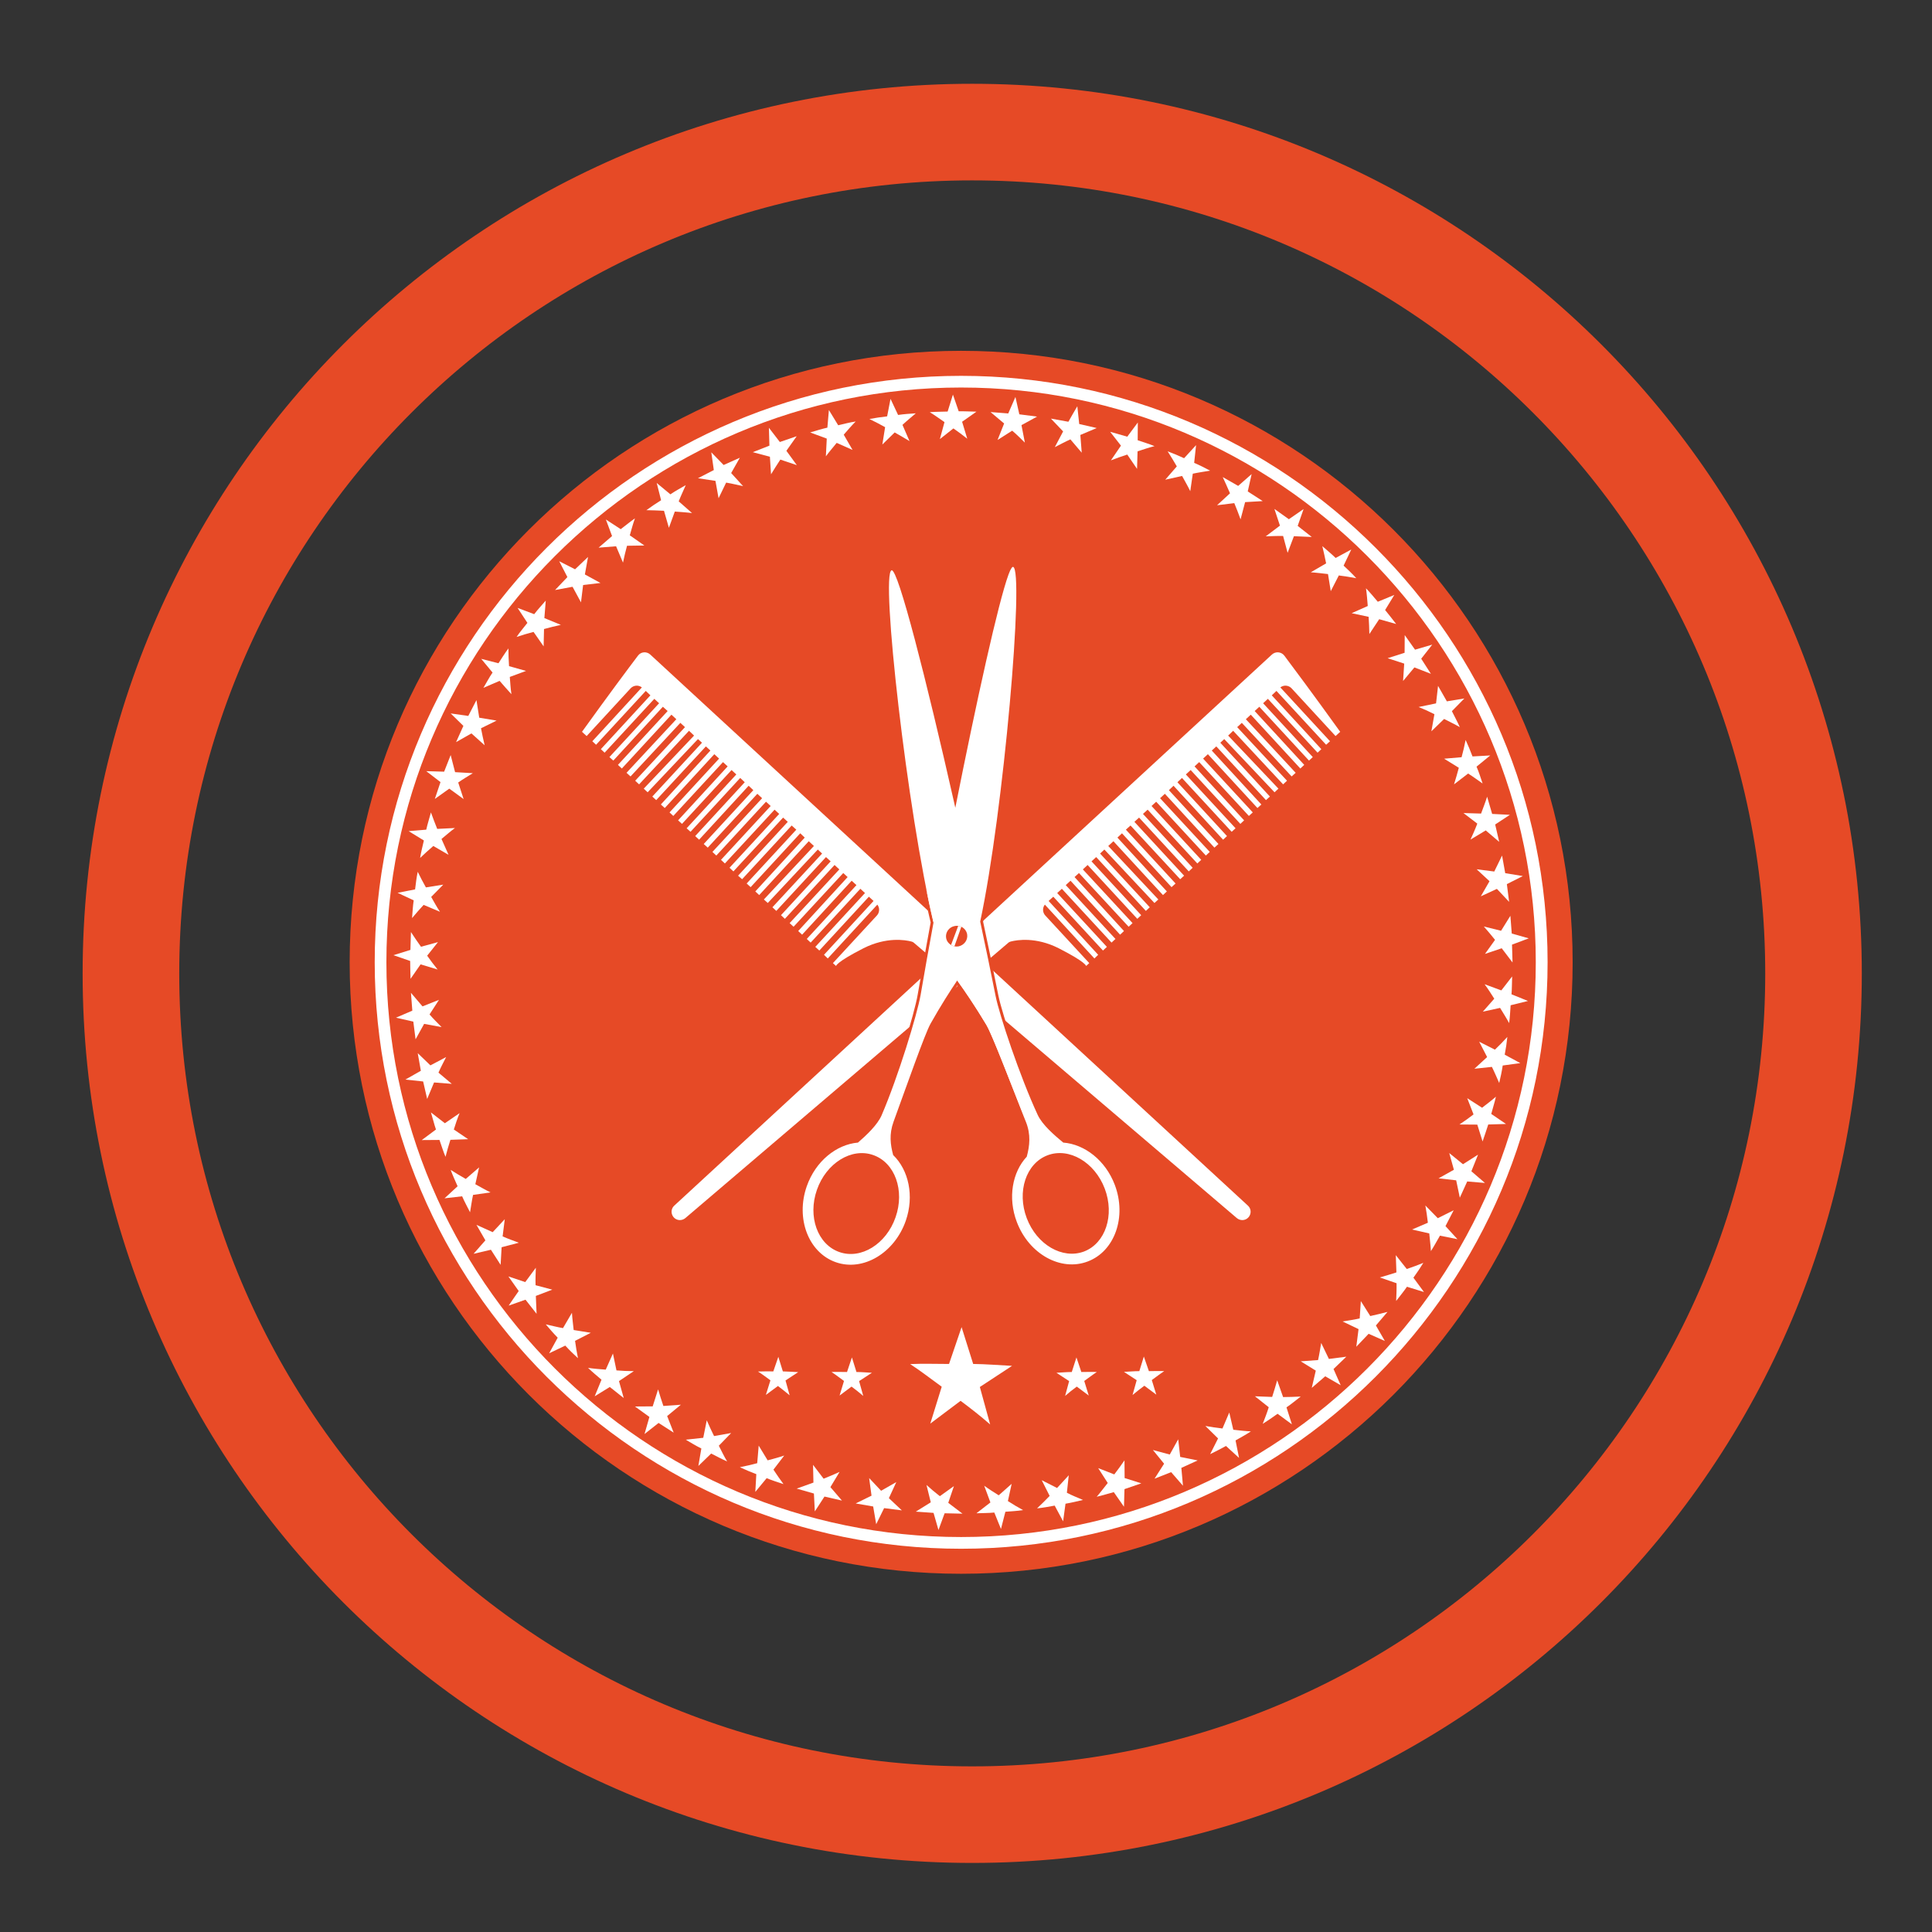 <svg xmlns="http://www.w3.org/2000/svg" xmlns:xlink="http://www.w3.org/1999/xlink" width="80" zoomAndPan="magnify" viewBox="0 0 60 60" height="80" preserveAspectRatio="xMidYMid meet" version="1.0"><rect x="0" y="0" width="60" height="60" fill="#333333" stroke="none"/><defs><clipPath id="5bf45abd13"><path d="M 2.566 2.602 L 57.82 2.602 L 57.82 57.855 L 2.566 57.855 Z M 2.566 2.602 " clip-rule="nonzero"/></clipPath><clipPath id="a3993bd142"><path d="M 30.191 2.602 C 14.934 2.602 2.566 14.973 2.566 30.23 C 2.566 45.488 14.934 57.855 30.191 57.855 C 45.449 57.855 57.82 45.488 57.82 30.23 C 57.82 14.973 45.449 2.602 30.191 2.602 Z M 30.191 2.602 " clip-rule="nonzero"/></clipPath><clipPath id="1982f3f7d8"><path d="M 10.859 10.895 L 49 10.895 L 49 49 L 10.859 49 Z M 10.859 10.895 " clip-rule="nonzero"/></clipPath></defs><g clip-path="url(#5bf45abd13)"><g clip-path="url(#a3993bd142)"><path stroke-linecap="butt" transform="matrix(0.75, 0, 0, 0.75, 2.566, 2.602)" fill="none" stroke-linejoin="miter" d="M 36.834 -0 C 16.49 -0 0.001 16.494 0.001 36.838 C 0.001 57.182 16.49 73.672 36.834 73.672 C 57.178 73.672 73.673 57.182 73.673 36.838 C 73.673 16.494 57.178 -0 36.834 -0 Z M 36.834 -0 " stroke="#e64a26" stroke-width="8" stroke-opacity="1" stroke-miterlimit="4"/></g></g><g clip-path="url(#1982f3f7d8)"><path fill="#e64a26" d="M 10.859 29.883 C 10.859 40.371 19.359 48.875 29.848 48.875 C 40.336 48.875 48.84 40.371 48.84 29.883 C 48.84 19.395 40.336 10.895 29.848 10.895 C 19.359 10.895 10.859 19.395 10.859 29.883 " fill-opacity="1" fill-rule="nonzero"/></g><path fill="#ffffff" d="M 47.453 31.086 L 46.914 31.219 C 46.898 31.406 46.895 31.59 46.867 31.773 C 46.781 31.613 46.68 31.453 46.586 31.301 L 46.051 31.418 L 46.406 31.016 C 46.309 30.863 46.215 30.715 46.105 30.566 L 46.625 30.758 L 46.961 30.324 C 46.953 30.508 46.957 30.695 46.941 30.879 L 47.453 31.086 " fill-opacity="1" fill-rule="nonzero"/><path fill="#ffffff" d="M 47.215 33.016 L 46.668 33.09 C 46.641 33.273 46.602 33.453 46.559 33.633 C 46.484 33.465 46.414 33.297 46.332 33.133 L 45.789 33.191 L 46.184 32.828 L 45.938 32.352 L 46.426 32.598 C 46.562 32.469 46.688 32.34 46.812 32.203 C 46.793 32.387 46.766 32.57 46.73 32.754 L 47.215 33.016 " fill-opacity="1" fill-rule="nonzero"/><path fill="#ffffff" d="M 46.77 34.906 L 46.219 34.922 C 46.164 35.098 46.102 35.273 46.043 35.449 L 45.879 34.926 L 45.324 34.922 C 45.477 34.82 45.621 34.719 45.762 34.609 L 45.566 34.105 L 46.027 34.402 C 46.172 34.289 46.324 34.176 46.457 34.059 C 46.418 34.238 46.359 34.414 46.312 34.594 L 46.77 34.906 " fill-opacity="1" fill-rule="nonzero"/><path fill="#ffffff" d="M 46.117 36.738 L 45.566 36.691 L 45.336 37.195 L 45.223 36.656 L 44.676 36.594 L 45.152 36.328 L 45.008 35.809 L 45.434 36.156 L 45.902 35.859 L 45.695 36.375 L 46.117 36.738 " fill-opacity="1" fill-rule="nonzero"/><path fill="#ffffff" d="M 45.262 38.484 L 44.719 38.375 C 44.625 38.535 44.539 38.699 44.438 38.855 C 44.43 38.672 44.402 38.484 44.387 38.305 L 43.852 38.184 L 44.344 37.973 C 44.324 37.793 44.297 37.617 44.266 37.438 L 44.652 37.832 L 45.145 37.586 L 44.891 38.078 L 45.262 38.484 " fill-opacity="1" fill-rule="nonzero"/><path fill="#ffffff" d="M 44.223 40.125 L 43.695 39.961 C 43.59 40.113 43.473 40.254 43.359 40.402 C 43.367 40.215 43.375 40.039 43.371 39.852 L 42.852 39.672 C 43.027 39.625 43.191 39.57 43.367 39.516 L 43.348 38.98 L 43.688 39.41 C 43.863 39.352 44.031 39.289 44.203 39.219 C 44.105 39.379 44.004 39.531 43.895 39.68 L 44.223 40.125 " fill-opacity="1" fill-rule="nonzero"/><path fill="#ffffff" d="M 43.008 41.645 L 42.504 41.422 L 42.121 41.824 L 42.191 41.277 L 41.695 41.039 C 41.871 41.012 42.051 40.984 42.227 40.945 L 42.262 40.406 L 42.555 40.871 C 42.73 40.832 42.914 40.789 43.09 40.742 L 42.73 41.164 L 43.008 41.645 " fill-opacity="1" fill-rule="nonzero"/><path fill="#ffffff" d="M 41.637 43.02 L 41.156 42.742 L 40.738 43.102 L 40.863 42.566 L 40.395 42.277 L 40.934 42.238 C 40.973 42.066 41 41.879 41.031 41.707 L 41.27 42.203 L 41.812 42.133 L 41.414 42.516 L 41.637 43.02 " fill-opacity="1" fill-rule="nonzero"/><path fill="#ffffff" d="M 40.121 44.234 L 39.676 43.906 C 39.523 44.016 39.371 44.121 39.215 44.219 C 39.281 44.047 39.348 43.879 39.402 43.703 L 38.973 43.363 L 39.508 43.383 C 39.562 43.207 39.617 43.043 39.664 42.867 L 39.848 43.387 C 40.031 43.387 40.211 43.379 40.395 43.371 C 40.246 43.484 40.105 43.605 39.953 43.707 L 40.121 44.234 " fill-opacity="1" fill-rule="nonzero"/><path fill="#ffffff" d="M 38.48 45.277 L 38.074 44.906 C 37.914 44.996 37.746 45.078 37.582 45.16 L 37.828 44.672 L 37.434 44.285 C 37.613 44.316 37.789 44.344 37.965 44.363 L 38.176 43.867 L 38.301 44.402 C 38.48 44.422 38.668 44.445 38.848 44.453 C 38.695 44.555 38.531 44.641 38.371 44.734 L 38.48 45.277 " fill-opacity="1" fill-rule="nonzero"/><path fill="#ffffff" d="M 36.738 46.141 L 36.371 45.719 L 35.855 45.922 L 36.152 45.457 L 35.805 45.031 L 36.328 45.172 L 36.59 44.699 L 36.652 45.246 L 37.195 45.355 L 36.688 45.586 L 36.738 46.141 " fill-opacity="1" fill-rule="nonzero"/><path fill="#ffffff" d="M 34.906 46.793 L 34.59 46.34 C 34.414 46.387 34.238 46.441 34.059 46.484 C 34.176 46.348 34.289 46.195 34.402 46.055 L 34.105 45.594 L 34.605 45.789 C 34.715 45.648 34.82 45.5 34.922 45.352 L 34.926 45.902 L 35.445 46.066 L 34.922 46.246 L 34.906 46.793 " fill-opacity="1" fill-rule="nonzero"/><path fill="#ffffff" d="M 33.016 47.246 L 32.754 46.758 C 32.57 46.793 32.391 46.824 32.207 46.844 C 32.34 46.719 32.469 46.59 32.598 46.457 L 32.352 45.969 L 32.828 46.211 C 32.949 46.078 33.074 45.949 33.191 45.816 L 33.133 46.359 C 33.297 46.445 33.461 46.508 33.633 46.582 C 33.453 46.625 33.273 46.668 33.09 46.699 L 33.016 47.246 " fill-opacity="1" fill-rule="nonzero"/><path fill="#ffffff" d="M 31.086 47.484 L 30.879 46.973 C 30.695 46.992 30.512 46.988 30.324 46.996 L 30.758 46.66 L 30.566 46.141 C 30.715 46.25 30.863 46.34 31.016 46.438 L 31.418 46.082 L 31.301 46.617 C 31.453 46.715 31.613 46.812 31.773 46.898 C 31.59 46.926 31.406 46.934 31.223 46.949 L 31.086 47.484 " fill-opacity="1" fill-rule="nonzero"/><path fill="#ffffff" d="M 29.145 47.516 L 28.992 46.984 L 28.441 46.945 L 28.906 46.656 L 28.773 46.117 C 28.906 46.238 29.047 46.355 29.188 46.465 L 29.625 46.152 L 29.449 46.672 L 29.891 47.008 L 29.336 46.996 L 29.145 47.516 " fill-opacity="1" fill-rule="nonzero"/><path fill="#ffffff" d="M 27.211 47.336 L 27.117 46.785 L 26.574 46.691 L 27.066 46.449 L 26.992 45.902 L 27.363 46.297 L 27.836 46.027 L 27.605 46.527 L 28.008 46.906 L 27.457 46.836 L 27.211 47.336 " fill-opacity="1" fill-rule="nonzero"/><path fill="#ffffff" d="M 25.305 46.938 L 25.277 46.383 L 24.742 46.23 L 25.262 46.043 L 25.25 45.492 L 25.578 45.922 C 25.742 45.859 25.91 45.785 26.074 45.711 L 25.789 46.184 L 26.148 46.602 L 25.605 46.477 L 25.305 46.938 " fill-opacity="1" fill-rule="nonzero"/><path fill="#ffffff" d="M 23.457 46.332 L 23.488 45.781 C 23.316 45.715 23.145 45.645 22.977 45.566 C 23.156 45.531 23.336 45.488 23.516 45.441 L 23.562 44.895 L 23.84 45.352 C 24.016 45.305 24.184 45.262 24.355 45.203 L 24.02 45.641 C 24.117 45.793 24.223 45.938 24.332 46.09 C 24.156 46.031 23.98 45.977 23.809 45.906 L 23.457 46.332 " fill-opacity="1" fill-rule="nonzero"/><path fill="#ffffff" d="M 21.688 45.527 L 21.781 44.984 C 21.613 44.902 21.457 44.805 21.297 44.711 L 21.84 44.652 L 21.949 44.109 C 22.02 44.277 22.098 44.438 22.176 44.598 L 22.707 44.504 L 22.324 44.898 C 22.406 45.062 22.488 45.23 22.582 45.387 C 22.41 45.312 22.25 45.223 22.086 45.141 L 21.688 45.527 " fill-opacity="1" fill-rule="nonzero"/><path fill="#ffffff" d="M 20.016 44.535 L 20.168 44.004 L 19.719 43.68 L 20.27 43.676 L 20.438 43.148 C 20.488 43.32 20.543 43.492 20.602 43.664 L 21.145 43.625 L 20.719 43.977 L 20.922 44.492 L 20.453 44.191 L 20.016 44.535 " fill-opacity="1" fill-rule="nonzero"/><path fill="#ffffff" d="M 18.469 43.363 L 18.68 42.848 C 18.539 42.727 18.395 42.609 18.262 42.48 C 18.441 42.508 18.629 42.52 18.812 42.535 L 19.035 42.035 L 19.145 42.559 C 19.324 42.574 19.504 42.582 19.684 42.582 L 19.223 42.891 L 19.371 43.418 L 18.938 43.074 L 18.469 43.363 " fill-opacity="1" fill-rule="nonzero"/><path fill="#ffffff" d="M 17.055 42.027 L 17.32 41.543 C 17.188 41.41 17.07 41.27 16.949 41.129 C 17.129 41.168 17.305 41.215 17.484 41.246 L 17.762 40.77 C 17.773 40.949 17.797 41.125 17.816 41.305 L 18.348 41.391 L 17.859 41.641 C 17.883 41.824 17.914 42 17.949 42.18 C 17.812 42.055 17.68 41.926 17.555 41.789 L 17.055 42.027 " fill-opacity="1" fill-rule="nonzero"/><path fill="#ffffff" d="M 15.797 40.547 C 15.898 40.395 16.004 40.246 16.109 40.094 L 15.789 39.641 L 16.312 39.816 L 16.641 39.371 C 16.637 39.551 16.625 39.734 16.633 39.914 L 17.152 40.051 L 16.641 40.246 L 16.664 40.801 L 16.32 40.363 L 15.797 40.547 " fill-opacity="1" fill-rule="nonzero"/><path fill="#ffffff" d="M 14.707 38.938 L 15.074 38.52 L 14.797 38.039 L 15.301 38.266 L 15.676 37.863 L 15.609 38.398 C 15.77 38.469 15.945 38.531 16.113 38.594 L 15.578 38.734 L 15.547 39.281 L 15.246 38.812 L 14.707 38.938 " fill-opacity="1" fill-rule="nonzero"/><path fill="#ffffff" d="M 13.805 37.215 L 14.211 36.84 C 14.137 36.672 14.059 36.504 13.996 36.332 C 14.148 36.43 14.305 36.523 14.465 36.613 L 14.879 36.254 L 14.762 36.777 C 14.922 36.863 15.07 36.953 15.234 37.031 L 14.691 37.109 C 14.652 37.289 14.629 37.469 14.598 37.648 C 14.516 37.484 14.426 37.324 14.352 37.152 L 13.805 37.215 " fill-opacity="1" fill-rule="nonzero"/><path fill="#ffffff" d="M 13.098 35.406 L 13.539 35.078 C 13.48 34.906 13.438 34.723 13.383 34.547 L 13.816 34.883 L 14.273 34.57 C 14.203 34.738 14.148 34.906 14.094 35.078 L 14.539 35.379 L 13.988 35.398 C 13.934 35.57 13.879 35.75 13.836 35.926 C 13.762 35.754 13.711 35.578 13.648 35.402 L 13.098 35.406 " fill-opacity="1" fill-rule="nonzero"/><path fill="#ffffff" d="M 12.59 33.527 L 13.07 33.254 L 12.973 32.707 L 13.367 33.086 L 13.855 32.828 C 13.777 32.984 13.688 33.148 13.617 33.312 L 14.031 33.66 L 13.48 33.617 L 13.266 34.129 L 13.141 33.586 L 12.59 33.527 " fill-opacity="1" fill-rule="nonzero"/><path fill="#ffffff" d="M 12.297 31.605 L 12.805 31.387 L 12.762 30.832 L 13.121 31.254 L 13.633 31.051 L 13.34 31.504 C 13.457 31.641 13.59 31.77 13.715 31.898 L 13.172 31.797 L 12.906 32.277 L 12.836 31.727 L 12.297 31.605 " fill-opacity="1" fill-rule="nonzero"/><path fill="#ffffff" d="M 12.219 29.664 L 12.746 29.5 C 12.754 29.316 12.754 29.133 12.762 28.945 C 12.863 29.102 12.969 29.254 13.074 29.402 L 13.602 29.258 L 13.266 29.68 C 13.367 29.824 13.477 29.969 13.59 30.109 L 13.062 29.949 L 12.75 30.398 C 12.746 30.211 12.738 30.027 12.738 29.844 L 12.219 29.664 " fill-opacity="1" fill-rule="nonzero"/><path fill="#ffffff" d="M 12.348 27.727 L 12.891 27.621 C 12.914 27.438 12.934 27.254 12.973 27.074 C 13.051 27.238 13.137 27.398 13.227 27.559 L 13.766 27.473 L 13.391 27.855 C 13.48 28.012 13.562 28.164 13.664 28.316 L 13.156 28.102 C 13.031 28.234 12.918 28.371 12.797 28.512 C 12.812 28.328 12.82 28.145 12.848 27.961 L 12.348 27.727 " fill-opacity="1" fill-rule="nonzero"/><path fill="#ffffff" d="M 12.691 25.812 L 13.238 25.766 C 13.277 25.586 13.336 25.41 13.383 25.23 C 13.449 25.406 13.508 25.574 13.578 25.742 L 14.129 25.715 C 13.98 25.824 13.852 25.941 13.711 26.055 L 13.93 26.547 L 13.457 26.273 C 13.316 26.395 13.18 26.516 13.047 26.645 C 13.078 26.461 13.121 26.281 13.164 26.102 L 12.691 25.812 " fill-opacity="1" fill-rule="nonzero"/><path fill="#ffffff" d="M 13.238 23.949 L 13.793 23.965 L 13.996 23.449 L 14.133 23.98 L 14.684 24.012 C 14.535 24.105 14.375 24.199 14.23 24.301 L 14.398 24.816 L 13.953 24.492 L 13.504 24.812 L 13.68 24.289 L 13.238 23.949 " fill-opacity="1" fill-rule="nonzero"/><path fill="#ffffff" d="M 13.996 22.156 L 14.543 22.234 L 14.797 21.742 L 14.883 22.289 L 15.422 22.379 L 14.938 22.617 C 14.969 22.793 15.012 22.973 15.051 23.145 L 14.641 22.777 L 14.164 23.047 L 14.391 22.543 L 13.996 22.156 " fill-opacity="1" fill-rule="nonzero"/><path fill="#ffffff" d="M 14.945 20.461 L 15.48 20.598 C 15.582 20.441 15.68 20.285 15.789 20.137 C 15.789 20.32 15.797 20.504 15.809 20.688 L 16.336 20.836 L 15.832 21.023 C 15.848 21.203 15.855 21.379 15.883 21.559 C 15.758 21.422 15.633 21.281 15.516 21.145 C 15.348 21.215 15.184 21.289 15.012 21.363 C 15.109 21.203 15.191 21.039 15.297 20.887 L 14.945 20.461 " fill-opacity="1" fill-rule="nonzero"/><path fill="#ffffff" d="M 16.074 18.879 L 16.59 19.074 C 16.703 18.926 16.828 18.793 16.949 18.652 L 16.906 19.195 L 17.418 19.406 C 17.238 19.445 17.066 19.488 16.895 19.535 L 16.883 20.074 L 16.57 19.625 C 16.391 19.672 16.211 19.723 16.043 19.781 C 16.145 19.629 16.266 19.488 16.379 19.344 L 16.074 18.879 " fill-opacity="1" fill-rule="nonzero"/><path fill="#ffffff" d="M 17.367 17.43 L 17.859 17.68 L 18.262 17.297 L 18.164 17.84 L 18.648 18.105 L 18.109 18.168 L 18.043 18.707 L 17.781 18.223 L 17.238 18.324 L 17.621 17.922 L 17.367 17.43 " fill-opacity="1" fill-rule="nonzero"/><path fill="#ffffff" d="M 18.816 16.133 L 19.277 16.434 C 19.426 16.324 19.566 16.203 19.719 16.098 C 19.656 16.27 19.609 16.453 19.559 16.625 L 20.012 16.941 L 19.473 16.949 C 19.426 17.121 19.383 17.297 19.348 17.473 L 19.133 16.965 L 18.59 17.008 L 19.008 16.648 L 18.816 16.133 " fill-opacity="1" fill-rule="nonzero"/><path fill="#ffffff" d="M 20.395 15 L 20.82 15.352 C 20.973 15.246 21.137 15.16 21.297 15.066 C 21.223 15.238 21.145 15.398 21.078 15.57 L 21.492 15.934 C 21.312 15.91 21.141 15.902 20.957 15.887 L 20.773 16.391 L 20.621 15.863 C 20.438 15.852 20.254 15.848 20.074 15.844 C 20.223 15.734 20.375 15.633 20.531 15.535 L 20.395 15 " fill-opacity="1" fill-rule="nonzero"/><path fill="#ffffff" d="M 22.09 14.047 C 22.219 14.18 22.344 14.305 22.473 14.441 L 22.977 14.215 L 22.707 14.691 L 23.078 15.098 C 22.906 15.062 22.727 15.016 22.551 14.988 L 22.316 15.473 L 22.219 14.934 L 21.676 14.852 L 22.168 14.598 L 22.09 14.047 " fill-opacity="1" fill-rule="nonzero"/><path fill="#ffffff" d="M 23.879 13.285 L 24.219 13.727 L 24.742 13.547 L 24.422 14 L 24.746 14.445 L 24.234 14.273 C 24.133 14.422 24.039 14.582 23.945 14.73 L 23.91 14.184 L 23.379 14.043 L 23.895 13.84 L 23.879 13.285 " fill-opacity="1" fill-rule="nonzero"/><path fill="#ffffff" d="M 25.742 12.734 L 26.031 13.207 C 26.211 13.164 26.391 13.117 26.574 13.09 C 26.445 13.219 26.324 13.359 26.203 13.5 L 26.477 13.973 L 25.984 13.754 C 25.871 13.895 25.754 14.027 25.648 14.172 L 25.676 13.621 L 25.16 13.43 C 25.34 13.379 25.516 13.32 25.695 13.281 L 25.742 12.734 " fill-opacity="1" fill-rule="nonzero"/><path fill="#ffffff" d="M 27.656 12.387 L 27.891 12.887 C 28.074 12.859 28.258 12.848 28.441 12.836 C 28.301 12.957 28.164 13.066 28.027 13.195 L 28.246 13.699 C 28.094 13.605 27.941 13.52 27.785 13.43 L 27.402 13.805 L 27.488 13.266 C 27.328 13.176 27.168 13.094 27 13.012 C 27.184 12.977 27.367 12.953 27.551 12.93 L 27.656 12.387 " fill-opacity="1" fill-rule="nonzero"/><path fill="#ffffff" d="M 29.594 12.254 L 29.773 12.773 C 29.957 12.77 30.141 12.781 30.324 12.785 L 29.879 13.098 L 30.039 13.625 C 29.898 13.512 29.754 13.406 29.609 13.305 L 29.188 13.637 L 29.332 13.109 C 29.184 13.008 29.031 12.895 28.875 12.801 C 29.059 12.785 29.246 12.789 29.43 12.781 L 29.594 12.254 " fill-opacity="1" fill-rule="nonzero"/><path fill="#ffffff" d="M 31.535 12.328 L 31.656 12.867 L 32.207 12.938 L 31.723 13.203 L 31.828 13.746 C 31.699 13.621 31.57 13.488 31.434 13.375 L 30.98 13.664 L 31.184 13.152 L 30.762 12.797 L 31.312 12.84 L 31.535 12.328 " fill-opacity="1" fill-rule="nonzero"/><path fill="#ffffff" d="M 33.457 12.617 L 33.516 13.168 L 34.059 13.293 L 33.551 13.508 L 33.594 14.059 L 33.242 13.645 C 33.078 13.719 32.918 13.805 32.758 13.887 L 33.016 13.398 L 32.637 13 L 33.18 13.098 C 33.27 12.938 33.363 12.773 33.457 12.617 " fill-opacity="1" fill-rule="nonzero"/><path fill="#ffffff" d="M 35.336 13.121 L 35.332 13.672 C 35.508 13.734 35.688 13.785 35.855 13.855 C 35.68 13.898 35.504 13.961 35.328 14.016 L 35.312 14.562 L 35.008 14.117 C 34.84 14.172 34.668 14.23 34.5 14.297 L 34.812 13.84 L 34.477 13.41 C 34.652 13.461 34.832 13.508 35.008 13.562 L 35.336 13.121 " fill-opacity="1" fill-rule="nonzero"/><path fill="#ffffff" d="M 37.145 13.824 L 37.086 14.375 C 37.254 14.445 37.418 14.531 37.582 14.617 C 37.398 14.648 37.223 14.672 37.043 14.711 L 36.965 15.254 C 36.887 15.094 36.797 14.941 36.711 14.781 L 36.188 14.898 L 36.547 14.484 C 36.457 14.324 36.359 14.172 36.262 14.016 C 36.438 14.082 36.605 14.152 36.773 14.23 L 37.145 13.824 " fill-opacity="1" fill-rule="nonzero"/><path fill="#ffffff" d="M 38.871 14.723 L 38.75 15.262 L 39.215 15.562 L 38.668 15.594 L 38.527 16.129 C 38.465 15.961 38.402 15.789 38.332 15.625 L 37.797 15.691 L 38.199 15.32 C 38.125 15.152 38.051 14.98 37.973 14.816 L 38.453 15.09 L 38.871 14.723 " fill-opacity="1" fill-rule="nonzero"/><path fill="#ffffff" d="M 40.484 15.809 L 40.301 16.332 L 40.738 16.676 L 40.184 16.652 L 39.988 17.168 L 39.848 16.645 C 39.672 16.641 39.484 16.652 39.309 16.656 L 39.75 16.324 L 39.578 15.805 L 40.027 16.125 L 40.484 15.809 " fill-opacity="1" fill-rule="nonzero"/><path fill="#ffffff" d="M 41.965 17.066 L 41.727 17.566 C 41.863 17.691 41.996 17.82 42.121 17.957 C 41.941 17.922 41.762 17.895 41.578 17.871 L 41.328 18.359 L 41.242 17.828 C 41.062 17.809 40.891 17.785 40.707 17.773 L 41.184 17.496 C 41.148 17.316 41.109 17.141 41.066 16.961 C 41.203 17.082 41.348 17.199 41.48 17.328 L 41.965 17.066 " fill-opacity="1" fill-rule="nonzero"/><path fill="#ffffff" d="M 43.301 18.477 L 43.016 18.945 C 43.133 19.086 43.246 19.234 43.359 19.379 L 42.832 19.23 L 42.527 19.691 C 42.523 19.512 42.516 19.332 42.504 19.156 L 41.977 19.043 L 42.477 18.82 C 42.461 18.637 42.449 18.449 42.422 18.27 C 42.551 18.402 42.668 18.547 42.789 18.688 L 43.301 18.477 " fill-opacity="1" fill-rule="nonzero"/><path fill="#ffffff" d="M 44.48 20.02 L 44.137 20.457 L 44.438 20.926 L 43.926 20.727 L 43.574 21.148 L 43.609 20.609 L 43.094 20.441 L 43.621 20.273 L 43.625 19.723 L 43.945 20.176 L 44.48 20.02 " fill-opacity="1" fill-rule="nonzero"/><path fill="#ffffff" d="M 45.477 21.691 L 45.09 22.086 C 45.172 22.254 45.262 22.414 45.336 22.582 C 45.18 22.492 45.008 22.41 44.848 22.328 L 44.453 22.711 L 44.547 22.18 C 44.387 22.098 44.223 22.023 44.055 21.957 L 44.598 21.844 L 44.66 21.301 C 44.75 21.461 44.844 21.621 44.934 21.781 L 45.477 21.691 " fill-opacity="1" fill-rule="nonzero"/><path fill="#ffffff" d="M 46.281 23.461 L 45.855 23.809 C 45.93 23.98 45.984 24.156 46.043 24.332 C 45.891 24.227 45.75 24.121 45.594 24.023 L 45.156 24.359 C 45.211 24.188 45.258 24.016 45.305 23.844 L 44.848 23.562 L 45.391 23.516 C 45.441 23.336 45.48 23.16 45.516 22.98 C 45.594 23.148 45.664 23.316 45.73 23.492 L 46.281 23.461 " fill-opacity="1" fill-rule="nonzero"/><path fill="#ffffff" d="M 46.891 25.305 L 46.434 25.605 L 46.559 26.145 L 46.141 25.789 L 45.668 26.074 C 45.742 25.91 45.816 25.746 45.879 25.578 L 45.449 25.25 L 45.996 25.266 C 46.059 25.094 46.129 24.918 46.184 24.742 C 46.238 24.922 46.285 25.098 46.34 25.277 L 46.891 25.305 " fill-opacity="1" fill-rule="nonzero"/><path fill="#ffffff" d="M 47.293 27.207 L 46.797 27.457 L 46.867 28.008 L 46.488 27.605 L 45.988 27.836 L 46.258 27.367 L 45.859 26.996 L 46.406 27.066 L 46.648 26.57 L 46.746 27.117 L 47.293 27.207 " fill-opacity="1" fill-rule="nonzero"/><path fill="#ffffff" d="M 47.477 29.141 L 46.957 29.336 L 46.973 29.891 L 46.637 29.449 L 46.117 29.625 L 46.43 29.188 C 46.32 29.047 46.199 28.91 46.082 28.773 L 46.617 28.906 L 46.906 28.441 L 46.949 28.992 L 47.477 29.141 " fill-opacity="1" fill-rule="nonzero"/><path fill="#ffffff" d="M 29.848 12.035 C 20.008 12.035 12 20.043 12 29.883 C 12 39.727 20.008 47.734 29.848 47.734 C 39.691 47.734 47.695 39.727 47.695 29.883 C 47.695 20.043 39.691 12.035 29.848 12.035 Z M 29.848 48.098 C 19.805 48.098 11.637 39.926 11.637 29.883 C 11.637 19.84 19.805 11.672 29.848 11.672 C 39.891 11.672 48.062 19.84 48.062 29.883 C 48.062 39.926 39.891 48.098 29.848 48.098 " fill-opacity="1" fill-rule="nonzero"/><path fill="#ffffff" d="M 29.863 41.215 L 30.223 42.359 C 30.625 42.363 31.027 42.398 31.43 42.418 L 30.43 43.074 L 30.75 44.238 C 30.453 43.977 30.145 43.738 29.832 43.504 L 28.891 44.211 L 29.246 43.066 C 28.922 42.832 28.598 42.578 28.266 42.363 C 28.668 42.344 29.07 42.359 29.473 42.359 L 29.863 41.215 " fill-opacity="1" fill-rule="nonzero"/><path fill="#ffffff" d="M 26.457 42.156 L 26.598 42.609 C 26.758 42.609 26.918 42.625 27.078 42.633 L 26.68 42.891 L 26.809 43.352 C 26.691 43.25 26.566 43.152 26.445 43.062 L 26.074 43.34 L 26.211 42.887 C 26.086 42.797 25.957 42.695 25.824 42.609 C 25.984 42.602 26.145 42.609 26.305 42.609 L 26.457 42.156 " fill-opacity="1" fill-rule="nonzero"/><path fill="#ffffff" d="M 24.172 42.137 L 24.312 42.59 C 24.473 42.594 24.633 42.605 24.789 42.613 L 24.395 42.871 L 24.523 43.332 C 24.402 43.23 24.281 43.137 24.16 43.043 L 23.785 43.32 L 23.926 42.867 C 23.801 42.777 23.672 42.676 23.539 42.594 C 23.699 42.586 23.859 42.59 24.016 42.59 L 24.172 42.137 " fill-opacity="1" fill-rule="nonzero"/><path fill="#ffffff" d="M 33.43 42.156 L 33.285 42.609 C 33.129 42.609 32.969 42.625 32.809 42.633 L 33.203 42.891 L 33.078 43.352 C 33.195 43.25 33.316 43.152 33.441 43.062 L 33.812 43.34 L 33.672 42.887 C 33.801 42.797 33.93 42.695 34.062 42.609 C 33.902 42.602 33.742 42.609 33.582 42.609 L 33.43 42.156 " fill-opacity="1" fill-rule="nonzero"/><path fill="#ffffff" d="M 35.523 42.129 L 35.383 42.582 C 35.223 42.582 35.062 42.598 34.906 42.605 L 35.301 42.863 L 35.172 43.324 C 35.293 43.223 35.414 43.125 35.539 43.035 L 35.91 43.312 L 35.77 42.859 C 35.895 42.77 36.023 42.668 36.156 42.582 C 35.996 42.574 35.836 42.582 35.68 42.582 L 35.523 42.129 " fill-opacity="1" fill-rule="nonzero"/><path fill="#ffffff" d="M 40.113 21.379 L 41.477 22.859 L 41.621 22.727 C 40.77 21.543 40.164 20.734 39.887 20.363 C 39.793 20.238 39.613 20.223 39.5 20.328 L 20.941 37.441 C 20.77 37.598 20.875 37.883 21.109 37.891 C 21.172 37.891 21.234 37.871 21.285 37.828 L 31.297 29.293 C 31.324 29.266 31.359 29.246 31.398 29.238 C 31.582 29.191 32.168 29.09 32.879 29.449 C 33.738 29.887 33.73 30 33.73 30 L 33.828 29.91 L 32.461 28.43 C 32.375 28.336 32.371 28.191 32.449 28.094 L 33.988 29.766 L 34.105 29.652 L 32.566 27.98 L 32.711 27.848 L 34.254 29.52 L 34.375 29.406 L 32.832 27.734 L 32.977 27.602 L 34.52 29.273 L 34.641 29.16 L 33.098 27.488 L 33.246 27.352 L 34.785 29.027 L 34.906 28.914 L 33.371 27.238 L 33.508 27.113 L 35.051 28.781 L 35.172 28.668 L 33.629 27 L 33.777 26.863 L 35.32 28.535 L 35.441 28.422 L 33.898 26.75 L 34.043 26.617 L 35.586 28.289 L 35.707 28.176 L 34.164 26.508 L 34.297 26.383 L 35.852 28.043 L 35.973 27.934 L 34.418 26.273 L 34.578 26.125 L 36.117 27.797 L 36.238 27.684 L 34.703 26.012 L 34.844 25.879 L 36.383 27.551 L 36.508 27.438 L 34.965 25.766 L 35.109 25.637 L 36.652 27.305 L 36.773 27.195 L 35.23 25.523 L 35.375 25.391 L 36.918 27.062 L 37.039 26.949 L 35.496 25.277 L 35.641 25.145 L 37.184 26.816 L 37.305 26.703 L 35.762 25.031 L 35.906 24.898 L 37.449 26.57 L 37.57 26.457 L 36.027 24.789 L 36.176 24.652 L 37.715 26.324 L 37.84 26.211 L 36.301 24.539 L 36.445 24.402 L 37.984 26.078 L 38.105 25.965 L 36.566 24.293 L 36.707 24.16 L 38.25 25.832 L 38.371 25.723 L 36.828 24.051 L 36.977 23.914 L 38.52 25.586 L 38.637 25.477 L 37.098 23.801 L 37.242 23.668 L 38.785 25.34 L 38.906 25.23 L 37.363 23.559 L 37.512 23.422 L 39.051 25.094 L 39.172 24.984 L 37.633 23.309 L 37.773 23.18 L 39.316 24.848 L 39.438 24.738 L 37.898 23.066 L 38.02 22.953 L 39.582 24.605 L 39.703 24.492 L 38.141 22.844 L 38.297 22.695 L 39.848 24.359 L 39.969 24.246 L 38.422 22.582 L 38.566 22.449 L 40.113 24.113 L 40.238 24 L 38.691 22.336 L 38.844 22.195 L 40.383 23.867 L 40.504 23.754 L 38.965 22.082 L 39.109 21.949 L 40.652 23.621 L 40.77 23.512 L 39.227 21.84 L 39.375 21.703 L 40.918 23.375 L 41.035 23.266 L 39.496 21.594 L 39.641 21.457 L 41.184 23.129 L 41.305 23.02 L 39.762 21.348 C 39.867 21.266 40.02 21.277 40.113 21.379 " fill-opacity="1" fill-rule="nonzero"/><path fill="#ffffff" d="M 19.582 21.379 L 18.219 22.859 L 18.074 22.727 C 18.926 21.543 19.531 20.734 19.812 20.363 C 19.902 20.238 20.082 20.223 20.195 20.328 L 38.754 37.441 C 38.926 37.598 38.82 37.883 38.586 37.891 C 38.523 37.891 38.461 37.871 38.41 37.828 L 28.398 29.293 C 28.371 29.266 28.336 29.246 28.297 29.238 C 28.113 29.191 27.527 29.09 26.816 29.449 C 25.957 29.887 25.965 30 25.965 30 L 25.867 29.91 L 27.234 28.43 C 27.32 28.336 27.324 28.191 27.246 28.094 L 25.707 29.766 L 25.59 29.652 L 27.129 27.98 L 26.984 27.848 L 25.445 29.52 L 25.32 29.406 L 26.863 27.734 L 26.719 27.602 L 25.176 29.273 L 25.055 29.16 L 26.598 27.488 L 26.449 27.352 L 24.91 29.027 L 24.789 28.914 L 26.324 27.238 L 26.188 27.113 L 24.645 28.781 L 24.523 28.668 L 26.066 27 L 25.918 26.863 L 24.375 28.535 L 24.254 28.422 L 25.797 26.75 L 25.652 26.617 L 24.109 28.289 L 23.988 28.176 L 25.531 26.508 L 25.398 26.383 L 23.844 28.043 L 23.723 27.934 L 25.277 26.273 L 25.117 26.125 L 23.578 27.797 L 23.457 27.684 L 24.992 26.012 L 24.852 25.879 L 23.312 27.551 L 23.188 27.438 L 24.73 25.766 L 24.586 25.637 L 23.047 27.305 L 22.922 27.195 L 24.465 25.523 L 24.32 25.391 L 22.777 27.062 L 22.656 26.949 L 24.199 25.277 L 24.055 25.145 L 22.512 26.816 L 22.391 26.703 L 23.934 25.031 L 23.789 24.898 L 22.246 26.57 L 22.125 26.457 L 23.668 24.789 L 23.52 24.652 L 21.98 26.324 L 21.855 26.211 L 23.395 24.539 L 23.25 24.402 L 21.711 26.078 L 21.59 25.965 L 23.129 24.293 L 22.988 24.16 L 21.445 25.832 L 21.324 25.723 L 22.867 24.051 L 22.719 23.914 L 21.18 25.586 L 21.059 25.477 L 22.598 23.801 L 22.453 23.668 L 20.91 25.34 L 20.793 25.23 L 22.332 23.559 L 22.184 23.422 L 20.645 25.094 L 20.523 24.984 L 22.062 23.309 L 21.922 23.18 L 20.379 24.848 L 20.258 24.738 L 21.801 23.066 L 21.676 22.953 L 20.113 24.605 L 19.992 24.492 L 21.555 22.844 L 21.398 22.695 L 19.848 24.359 L 19.727 24.246 L 21.273 22.582 L 21.129 22.449 L 19.582 24.113 L 19.457 24 L 21.004 22.336 L 20.852 22.195 L 19.312 23.867 L 19.191 23.754 L 20.734 22.082 L 20.586 21.949 L 19.047 23.621 L 18.926 23.512 L 20.469 21.84 L 20.32 21.703 L 18.777 23.375 L 18.66 23.266 L 20.199 21.594 L 20.055 21.457 L 18.512 23.129 L 18.395 23.02 L 19.934 21.348 C 19.828 21.266 19.676 21.277 19.582 21.379 " fill-opacity="1" fill-rule="nonzero"/><path fill="#e64a26" d="M 32.91 35.898 C 32.793 35.898 32.676 35.922 32.562 35.961 C 31.941 36.199 31.676 37.023 31.973 37.801 C 32.203 38.418 32.746 38.848 33.285 38.848 C 33.406 38.848 33.523 38.824 33.633 38.781 C 33.93 38.672 34.156 38.418 34.27 38.074 C 34.387 37.727 34.371 37.324 34.227 36.945 C 33.992 36.328 33.453 35.898 32.91 35.898 Z M 26.766 35.898 C 26.215 35.898 25.676 36.344 25.453 36.98 C 25.18 37.766 25.465 38.582 26.094 38.801 C 26.199 38.836 26.305 38.855 26.418 38.855 C 26.969 38.855 27.508 38.41 27.73 37.773 C 27.863 37.391 27.867 36.988 27.742 36.645 C 27.621 36.305 27.391 36.059 27.09 35.953 C 26.984 35.918 26.875 35.898 26.766 35.898 Z M 26.414 39.363 C 26.246 39.363 26.082 39.336 25.926 39.281 C 25.492 39.129 25.152 38.789 24.973 38.316 C 24.797 37.852 24.797 37.316 24.973 36.812 C 25.242 36.039 25.898 35.477 26.605 35.398 C 26.887 35.152 27.184 34.867 27.297 34.602 C 27.809 33.414 28.402 31.477 28.5 30.887 C 28.621 30.188 28.758 29.434 28.902 28.648 C 28.137 25.449 27.27 18.188 27.59 17.684 C 27.617 17.645 27.648 17.629 27.672 17.625 L 27.68 17.621 L 27.695 17.621 C 27.797 17.621 27.91 17.621 28.504 19.871 C 28.824 21.082 29.234 22.777 29.664 24.664 C 30.371 21.125 30.957 18.578 31.238 17.812 C 31.266 17.742 31.289 17.684 31.309 17.641 L 31.312 17.641 C 31.344 17.578 31.391 17.516 31.457 17.516 L 31.477 17.516 C 31.5 17.52 31.535 17.535 31.562 17.574 C 31.789 17.918 31.52 21.094 31.43 22.059 C 31.246 24.066 30.91 26.84 30.531 28.621 C 30.703 29.426 30.863 30.199 31.004 30.91 C 31.121 31.496 31.766 33.418 32.309 34.59 C 32.43 34.855 32.738 35.133 33.055 35.398 C 33.766 35.465 34.41 35.996 34.703 36.766 C 34.891 37.266 34.906 37.801 34.742 38.27 C 34.574 38.742 34.246 39.094 33.812 39.258 C 33.648 39.324 33.469 39.355 33.289 39.355 C 32.527 39.355 31.809 38.805 31.496 37.98 C 31.207 37.223 31.332 36.402 31.809 35.879 C 31.883 35.578 31.93 35.25 31.777 34.867 C 31.684 34.621 31.578 34.355 31.469 34.082 C 31.105 33.156 30.695 32.105 30.559 31.875 C 30.223 31.316 29.895 30.836 29.73 30.605 C 29.566 30.852 29.27 31.312 28.973 31.84 C 28.844 32.074 28.461 33.137 28.121 34.07 C 28.023 34.348 27.922 34.617 27.832 34.863 C 27.695 35.238 27.742 35.547 27.816 35.824 C 28.32 36.328 28.48 37.176 28.211 37.941 C 27.918 38.781 27.18 39.363 26.414 39.363 " fill-opacity="1" fill-rule="nonzero"/><path fill="#ffffff" d="M 30.707 31.793 C 30.207 30.953 29.672 30.234 29.645 30.203 C 29.262 29.797 28.824 27.781 28.762 27.613 C 29.043 29.004 29.332 30.043 29.59 30.266 C 29.621 30.297 30.133 30.988 30.637 31.836 C 30.777 32.07 31.172 33.078 31.555 34.051 C 31.66 34.324 31.766 34.59 31.863 34.836 C 31.863 34.836 30.852 32.031 30.707 31.793 " fill-opacity="1" fill-rule="nonzero"/><path fill="#ffffff" d="M 33.664 38.867 C 32.996 39.117 32.199 38.656 31.887 37.832 C 31.574 37.008 31.863 36.133 32.531 35.879 C 33.199 35.625 33.996 36.09 34.309 36.914 C 34.621 37.738 34.332 38.613 33.664 38.867 Z M 27.812 37.805 C 27.523 38.637 26.738 39.121 26.066 38.883 C 25.391 38.648 25.078 37.781 25.371 36.949 C 25.66 36.121 26.445 35.633 27.117 35.871 C 27.793 36.105 28.105 36.973 27.812 37.805 Z M 34.621 36.797 C 34.332 36.035 33.684 35.535 33.02 35.484 C 32.738 35.25 32.371 34.934 32.227 34.625 C 31.676 33.438 31.035 31.523 30.918 30.926 C 30.773 30.199 30.613 29.418 30.441 28.621 C 31.168 25.23 31.82 17.668 31.461 17.605 C 31.441 17.602 31.414 17.633 31.387 17.691 C 31.387 17.688 31.387 17.684 31.391 17.68 C 31.367 17.719 31.348 17.777 31.32 17.844 C 31.004 18.703 30.332 21.746 29.668 25.086 C 29.66 25.043 29.652 25.004 29.641 24.965 C 28.766 21.094 27.891 17.668 27.691 17.711 C 27.336 17.785 28.18 25.25 28.992 28.645 C 28.848 29.426 28.711 30.188 28.59 30.902 C 28.484 31.504 27.898 33.43 27.379 34.637 C 27.25 34.934 26.914 35.25 26.645 35.484 C 25.973 35.543 25.328 36.062 25.055 36.84 C 24.703 37.844 25.109 38.902 25.957 39.199 C 26.801 39.496 27.777 38.918 28.129 37.914 C 28.398 37.141 28.219 36.336 27.738 35.871 C 27.652 35.551 27.609 35.223 27.75 34.836 C 28.16 33.711 28.723 32.105 28.898 31.793 C 29.207 31.242 29.531 30.738 29.727 30.449 C 29.926 30.723 30.285 31.246 30.633 31.828 C 30.816 32.133 31.418 33.723 31.859 34.836 C 32.02 35.238 31.977 35.586 31.887 35.922 C 31.438 36.402 31.293 37.199 31.578 37.949 C 31.953 38.945 32.945 39.496 33.781 39.176 C 34.621 38.859 34.996 37.789 34.621 36.797 " fill-opacity="1" fill-rule="nonzero"/><path fill="#e64a26" d="M 29.766 29.391 C 29.723 29.398 29.68 29.398 29.641 29.387 C 29.602 29.383 29.566 29.367 29.535 29.348 C 29.457 29.301 29.402 29.227 29.383 29.133 C 29.352 28.957 29.473 28.789 29.652 28.758 C 29.688 28.75 29.723 28.75 29.758 28.754 C 29.793 28.758 29.824 28.77 29.855 28.781 C 29.945 28.824 30.016 28.91 30.035 29.012 C 30.066 29.188 29.945 29.355 29.766 29.391 " fill-opacity="1" fill-rule="nonzero"/><path fill="#ffffff" d="M 29.855 28.781 C 29.828 28.859 29.684 29.266 29.641 29.387 C 29.602 29.383 29.566 29.367 29.535 29.348 C 29.605 29.172 29.73 28.824 29.758 28.754 C 29.793 28.758 29.824 28.77 29.855 28.781 " fill-opacity="1" fill-rule="nonzero"/></svg>